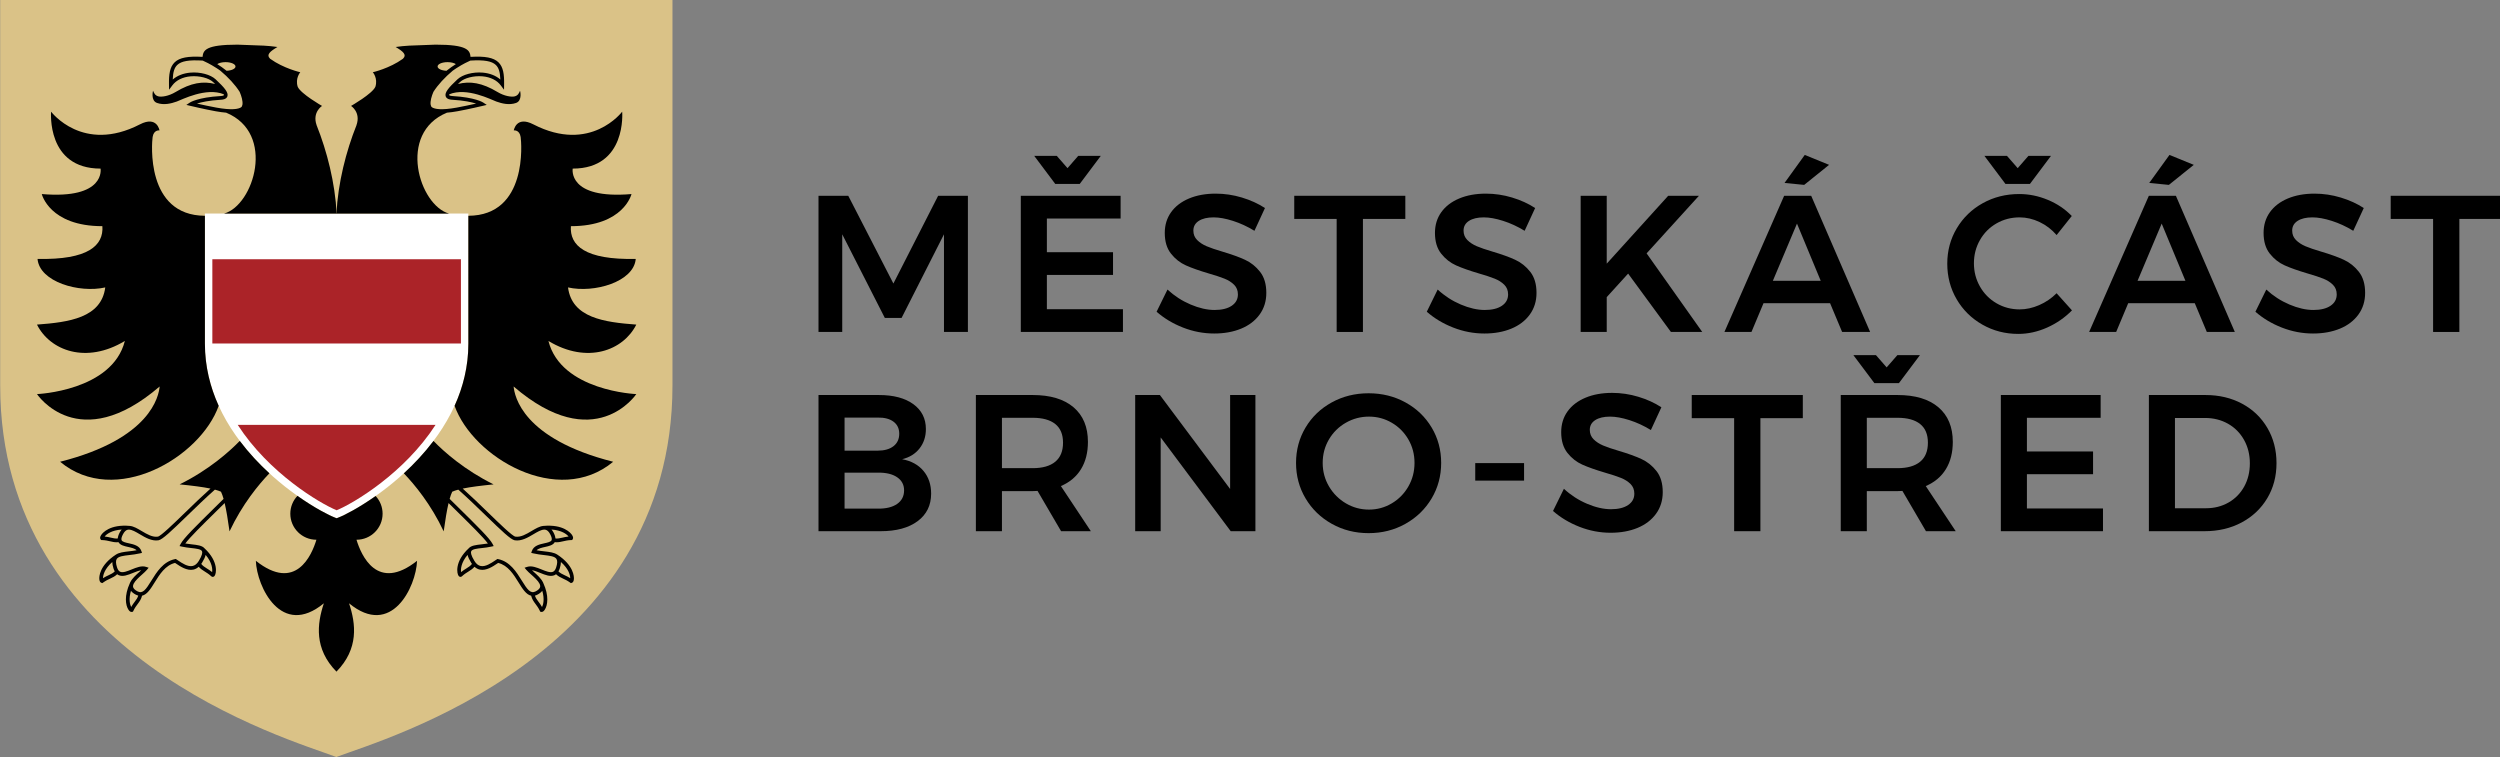 <svg xmlns:inkscape="http://www.inkscape.org/namespaces/inkscape" xmlns:sodipodi="http://sodipodi.sourceforge.net/DTD/sodipodi-0.dtd" xmlns="http://www.w3.org/2000/svg" xmlns:svg="http://www.w3.org/2000/svg" width="237.2mm" height="71.842mm" viewBox="0 0 237.2 71.842" id="svg5" inkscape:version="1.1 (c4e8f9e, 2021-05-24)" sodipodi:docname="logo-bs.svg"><rect x="0" y="0" width="237.2" height="71.842" fill="#808080" stroke="none"/><defs id="defs2"><clipPath clipPathUnits="userSpaceOnUse" id="clipPath47"><path d="M 0,367.449 H 836.16 V 0 H 0 Z" id="path45"></path></clipPath></defs><g inkscape:label="Layer 1" inkscape:groupmode="layer" id="layer1" transform="translate(57.495,-78.237)"><g id="g31" inkscape:label="znak-mc-brno-stred-s-textem-barevny-web-rgb" transform="matrix(0.353,0,0,-0.353,-86.384,178.976)"><g id="g33" transform="translate(301.836,232.757)"><path d="M 0,0 H 8 L 20.131,-23.582 32.157,0 h 8 v -36.602 h -6.431 v 26.249 L 22.327,-32.836 H 17.831 L 6.38,-10.353 V -36.602 H 0 Z" style="fill:#000000;fill-opacity:1;fill-rule:nonzero;stroke:none" id="path35"></path></g><g id="g37" transform="translate(371.639,243.477)"><path d="M 0,0 H 6.066 L 0.418,-7.529 H -6.17 L -11.816,0 h 6.065 l 2.876,-3.294 z m -15.425,-10.719 h 26.824 v -6.118 H -8.418 v -9.046 H 9.36 V -32 H -8.418 v -9.203 h 20.445 v -6.118 h -27.452 z" style="fill:#000000;fill-opacity:1;fill-rule:nonzero;stroke:none" id="path39"></path></g><g id="g41"><g id="g43" clip-path="url(#clipPath47)"><g id="g49" transform="translate(413.235,226.012)"><path d="m 0,0 c -1.971,0.627 -3.704,0.941 -5.203,0.941 -1.673,0 -2.999,-0.314 -3.975,-0.941 -0.975,-0.627 -1.463,-1.499 -1.463,-2.615 0,-1.011 0.34,-1.856 1.019,-2.535 0.681,-0.681 1.534,-1.238 2.563,-1.674 1.027,-0.436 2.431,-0.915 4.209,-1.438 2.475,-0.732 4.504,-1.464 6.091,-2.196 1.586,-0.731 2.936,-1.813 4.052,-3.241 1.115,-1.43 1.674,-3.313 1.674,-5.647 0,-2.232 -0.601,-4.175 -1.804,-5.83 -1.203,-1.656 -2.858,-2.92 -4.968,-3.791 -2.109,-0.873 -4.523,-1.307 -7.241,-1.307 -2.859,0 -5.647,0.53 -8.366,1.594 -2.72,1.063 -5.091,2.485 -7.111,4.261 l 2.927,5.962 c 1.848,-1.709 3.922,-3.051 6.223,-4.027 2.3,-0.975 4.444,-1.464 6.432,-1.464 1.951,0 3.484,0.375 4.6,1.125 1.115,0.749 1.674,1.768 1.674,3.059 0,1.046 -0.339,1.908 -1.02,2.588 -0.679,0.679 -1.543,1.228 -2.589,1.646 -1.044,0.419 -2.474,0.889 -4.287,1.412 -2.476,0.733 -4.496,1.447 -6.065,2.144 -1.569,0.697 -2.911,1.752 -4.027,3.164 -1.116,1.412 -1.672,3.268 -1.672,5.569 0,2.125 0.565,3.981 1.699,5.568 1.133,1.586 2.736,2.815 4.81,3.686 2.074,0.871 4.471,1.307 7.19,1.307 2.37,0 4.714,-0.348 7.032,-1.046 C 4.722,5.577 6.788,4.635 8.601,3.452 L 5.776,-2.667 C 3.896,-1.517 1.968,-0.627 0,0" style="fill:#000000;fill-opacity:1;fill-rule:nonzero;stroke:none" id="path51"></path></g><g id="g53" transform="translate(429.709,232.757)"><path d="M 0,0 H 29.856 V -6.222 H 18.459 v -30.38 h -7.061 v 30.38 L 0,-6.222 Z" style="fill:#000000;fill-opacity:1;fill-rule:nonzero;stroke:none" id="path55"></path></g><g id="g57" transform="translate(485.856,226.012)"><path d="m 0,0 c -1.971,0.627 -3.704,0.941 -5.202,0.941 -1.674,0 -2.999,-0.314 -3.975,-0.941 -0.975,-0.627 -1.463,-1.499 -1.463,-2.615 0,-1.011 0.339,-1.856 1.019,-2.535 0.68,-0.681 1.533,-1.238 2.562,-1.674 1.028,-0.436 2.432,-0.915 4.21,-1.438 2.474,-0.732 4.504,-1.464 6.09,-2.196 1.586,-0.731 2.937,-1.813 4.053,-3.241 1.115,-1.43 1.674,-3.313 1.674,-5.647 0,-2.232 -0.602,-4.175 -1.804,-5.83 -1.203,-1.656 -2.858,-2.92 -4.969,-3.791 -2.108,-0.873 -4.522,-1.307 -7.241,-1.307 -2.858,0 -5.646,0.53 -8.366,1.594 -2.719,1.063 -5.09,2.485 -7.11,4.261 l 2.926,5.962 c 1.849,-1.709 3.923,-3.051 6.224,-4.027 2.3,-0.975 4.444,-1.464 6.431,-1.464 1.952,0 3.485,0.375 4.601,1.125 1.114,0.749 1.673,1.768 1.673,3.059 0,1.046 -0.339,1.908 -1.019,2.588 -0.679,0.679 -1.543,1.228 -2.589,1.646 -1.044,0.419 -2.475,0.889 -4.287,1.412 -2.476,0.733 -4.497,1.447 -6.065,2.144 -1.569,0.697 -2.911,1.752 -4.027,3.164 -1.117,1.412 -1.672,3.268 -1.672,5.569 0,2.125 0.564,3.981 1.699,5.568 1.132,1.586 2.735,2.815 4.81,3.686 2.074,0.871 4.47,1.307 7.19,1.307 2.37,0 4.714,-0.348 7.032,-1.046 C 4.723,5.577 6.789,4.635 8.602,3.452 L 5.777,-2.667 C 3.896,-1.517 1.969,-0.627 0,0" style="fill:#000000;fill-opacity:1;fill-rule:nonzero;stroke:none" id="path59"></path></g><g id="g61" transform="translate(539.37,196.156)"><path d="M 0,0 H -8.418 L -19.921,15.687 -25.673,9.36 V 0 h -7.007 v 36.602 h 7.007 V 18.354 L -9.15,36.602 h 8.261 L -14.954,21.124 Z" style="fill:#000000;fill-opacity:1;fill-rule:nonzero;stroke:none" id="path63"></path></g><g id="g65" transform="translate(566.927,243.738)"><path d="M 0,0 6.536,-2.667 -0.156,-8.053 -5.437,-7.53 Z M -8.575,-33.831 H 4.289 l -6.381,15.373 z m 18.615,-13.752 -3.242,7.739 h -17.882 l -3.242,-7.739 h -7.269 l 16.053,36.602 h 7.269 l 15.842,-36.602 z" style="fill:#000000;fill-opacity:1;fill-rule:nonzero;stroke:none" id="path67"></path></g><g id="g69" transform="translate(627.034,243.477)"><path d="M 0,0 H 6.065 L 0.418,-7.529 H -6.17 L -11.817,0 h 6.066 l 2.875,-3.294 z m 3.007,-17.778 c -1.761,0.837 -3.548,1.255 -5.361,1.255 -2.266,0 -4.338,-0.541 -6.221,-1.621 -1.883,-1.081 -3.365,-2.572 -4.445,-4.471 -1.081,-1.901 -1.621,-3.982 -1.621,-6.247 0,-2.267 0.54,-4.35 1.621,-6.249 1.08,-1.901 2.562,-3.4 4.445,-4.498 1.883,-1.097 3.955,-1.646 6.221,-1.646 1.743,0 3.496,0.383 5.255,1.15 1.761,0.767 3.321,1.831 4.681,3.19 l 4.13,-4.602 c -1.917,-1.953 -4.149,-3.495 -6.692,-4.628 -2.545,-1.132 -5.124,-1.699 -7.74,-1.699 -3.52,0 -6.745,0.837 -9.672,2.511 -2.928,1.673 -5.229,3.947 -6.903,6.822 -1.672,2.877 -2.509,6.058 -2.509,9.544 0,3.485 0.854,6.657 2.562,9.515 1.707,2.859 4.034,5.108 6.98,6.745 2.946,1.639 6.213,2.458 9.804,2.458 2.615,0 5.178,-0.522 7.687,-1.569 2.509,-1.046 4.654,-2.492 6.43,-4.339 l -4.077,-5.124 c -1.29,1.498 -2.815,2.666 -4.575,3.503" style="fill:#000000;fill-opacity:1;fill-rule:nonzero;stroke:none" id="path71"></path></g><g id="g73" transform="translate(664.952,243.738)"><path d="m 0,0 6.536,-2.667 -6.693,-5.386 -5.28,0.523 z M -8.575,-33.831 H 4.288 l -6.38,15.373 z m 18.615,-13.752 -3.242,7.739 h -17.882 l -3.242,-7.739 h -7.269 l 16.053,36.602 h 7.268 l 15.843,-36.602 z" style="fill:#000000;fill-opacity:1;fill-rule:nonzero;stroke:none" id="path75"></path></g><g id="g77" transform="translate(708.577,226.012)"><path d="m 0,0 c -1.971,0.627 -3.704,0.941 -5.203,0.941 -1.674,0 -2.999,-0.314 -3.975,-0.941 -0.975,-0.627 -1.463,-1.499 -1.463,-2.615 0,-1.011 0.339,-1.856 1.02,-2.535 0.68,-0.681 1.533,-1.238 2.562,-1.674 1.027,-0.436 2.431,-0.915 4.209,-1.438 2.475,-0.732 4.504,-1.464 6.091,-2.196 1.585,-0.731 2.936,-1.813 4.052,-3.241 1.115,-1.43 1.674,-3.313 1.674,-5.647 0,-2.232 -0.601,-4.175 -1.804,-5.83 -1.203,-1.656 -2.858,-2.92 -4.968,-3.791 -2.108,-0.873 -4.523,-1.307 -7.241,-1.307 -2.858,0 -5.647,0.53 -8.366,1.594 -2.72,1.063 -5.091,2.485 -7.111,4.261 l 2.927,5.962 c 1.848,-1.709 3.922,-3.051 6.223,-4.027 2.3,-0.975 4.444,-1.464 6.432,-1.464 1.951,0 3.484,0.375 4.6,1.125 1.115,0.749 1.674,1.768 1.674,3.059 0,1.046 -0.34,1.908 -1.02,2.588 -0.679,0.679 -1.542,1.228 -2.588,1.646 -1.045,0.419 -2.475,0.889 -4.287,1.412 -2.477,0.733 -4.497,1.447 -6.066,2.144 -1.569,0.697 -2.911,1.752 -4.027,3.164 -1.116,1.412 -1.672,3.268 -1.672,5.569 0,2.125 0.565,3.981 1.699,5.568 1.133,1.586 2.736,2.815 4.81,3.686 2.074,0.871 4.47,1.307 7.19,1.307 2.37,0 4.715,-0.348 7.032,-1.046 C 4.722,5.577 6.788,4.635 8.601,3.452 L 5.776,-2.667 C 3.896,-1.517 1.968,-0.627 0,0" style="fill:#000000;fill-opacity:1;fill-rule:nonzero;stroke:none" id="path79"></path></g><g id="g81" transform="translate(724.413,232.757)"><path d="M 0,0 H 29.855 V -6.222 H 18.458 v -30.38 h -7.061 v 30.38 L 0,-6.222 Z" style="fill:#000000;fill-opacity:1;fill-rule:nonzero;stroke:none" id="path83"></path></g><g id="g85" transform="translate(322.961,149.925)"><path d="M 0,0 C 1.254,0.871 1.881,2.092 1.881,3.66 1.881,5.158 1.254,6.335 0,7.189 -1.255,8.043 -2.999,8.452 -5.229,8.418 h -8.89 v -9.674 h 8.89 C -2.999,-1.29 -1.255,-0.871 0,0 m -0.968,15.529 c 1.028,0.801 1.544,1.917 1.544,3.347 0,1.394 -0.516,2.475 -1.544,3.241 -1.028,0.767 -2.449,1.133 -4.261,1.099 h -8.89 v -8.89 h 8.89 c 1.812,0 3.233,0.401 4.261,1.203 m 5.334,11.295 c 2.248,-1.639 3.373,-3.87 3.373,-6.694 0,-2.022 -0.568,-3.756 -1.7,-5.201 C 4.906,13.48 3.346,12.514 1.358,12.025 3.799,11.572 5.707,10.526 7.084,8.889 8.461,7.25 9.149,5.21 9.149,2.771 9.149,-0.366 7.939,-2.833 5.516,-4.628 3.093,-6.424 -0.209,-7.32 -4.393,-7.32 h -16.732 v 36.6 h 16.262 c 3.904,0 6.981,-0.818 9.229,-2.456" style="fill:#000000;fill-opacity:1;fill-rule:nonzero;stroke:none" id="path87"></path></g><g id="g89" transform="translate(351.143,159.546)"><path d="m 0,0 h 8.262 c 2.649,0 4.671,0.575 6.066,1.726 1.393,1.149 2.09,2.857 2.09,5.124 0,2.229 -0.697,3.903 -2.09,5.019 -1.395,1.115 -3.417,1.673 -6.066,1.673 H 0 Z M 15.896,-16.941 9.569,-6.117 C 9.29,-6.153 8.854,-6.17 8.262,-6.17 H 0 v -10.771 h -7.006 v 36.6 H 8.262 c 4.741,0 8.4,-1.097 10.981,-3.293 2.579,-2.196 3.868,-5.3 3.868,-9.307 0,-2.859 -0.618,-5.3 -1.856,-7.321 -1.237,-2.021 -3.041,-3.538 -5.412,-4.55 l 8.053,-12.129 z" style="fill:#000000;fill-opacity:1;fill-rule:nonzero;stroke:none" id="path91"></path></g><g id="g93" transform="translate(412.473,179.205)"><path d="m 0,0 h 6.797 v -36.601 h -6.64 l -18.823,25.204 v -25.204 h -6.851 V 0 h 6.642 L 0,-25.254 Z" style="fill:#000000;fill-opacity:1;fill-rule:nonzero;stroke:none" id="path95"></path></g><g id="g97" transform="translate(443.577,171.755)"><path d="m 0,0 c -1.917,-1.098 -3.434,-2.598 -4.549,-4.497 -1.116,-1.9 -1.674,-4 -1.674,-6.3 0,-2.301 0.567,-4.411 1.7,-6.328 1.132,-1.917 2.649,-3.434 4.549,-4.549 1.9,-1.116 3.965,-1.673 6.196,-1.673 2.196,0 4.236,0.557 6.117,1.673 1.883,1.115 3.373,2.632 4.471,4.549 1.098,1.917 1.648,4.027 1.648,6.328 0,2.3 -0.55,4.4 -1.648,6.3 C 15.712,-2.598 14.222,-1.098 12.339,0 10.458,1.099 8.418,1.646 6.222,1.646 3.991,1.646 1.917,1.099 0,0 m 16.025,5.463 c 2.981,-1.638 5.326,-3.886 7.034,-6.744 1.708,-2.859 2.562,-6.031 2.562,-9.516 0,-3.486 -0.854,-6.667 -2.562,-9.544 -1.708,-2.875 -4.053,-5.149 -7.034,-6.822 -2.979,-1.674 -6.283,-2.511 -9.908,-2.511 -3.625,0 -6.928,0.837 -9.908,2.511 -2.981,1.673 -5.325,3.947 -7.033,6.822 -1.708,2.877 -2.562,6.058 -2.562,9.544 0,3.485 0.854,6.657 2.562,9.516 1.708,2.858 4.052,5.106 7.033,6.744 2.98,1.64 6.283,2.458 9.908,2.458 3.625,0 6.929,-0.818 9.908,-2.458" style="fill:#000000;fill-opacity:1;fill-rule:nonzero;stroke:none" id="path99"></path></g><path d="m 478.357,160.905 h 13.123 v -4.706 h -13.123 z" style="fill:#000000;fill-opacity:1;fill-rule:nonzero;stroke:none" id="path101"></path><g id="g103" transform="translate(519.788,172.461)"><path d="m 0,0 c -1.971,0.627 -3.704,0.94 -5.203,0.94 -1.673,0 -2.998,-0.313 -3.975,-0.94 -0.975,-0.628 -1.463,-1.499 -1.463,-2.615 0,-1.012 0.34,-1.856 1.02,-2.536 0.68,-0.68 1.533,-1.238 2.562,-1.673 1.027,-0.437 2.431,-0.915 4.209,-1.438 2.475,-0.732 4.504,-1.465 6.091,-2.196 1.586,-0.731 2.937,-1.813 4.053,-3.241 1.114,-1.431 1.673,-3.313 1.673,-5.648 0,-2.231 -0.601,-4.174 -1.804,-5.83 -1.202,-1.655 -2.858,-2.92 -4.968,-3.791 -2.108,-0.872 -4.523,-1.307 -7.241,-1.307 -2.858,0 -5.646,0.531 -8.366,1.594 -2.72,1.064 -5.091,2.485 -7.111,4.262 l 2.927,5.962 c 1.849,-1.71 3.922,-3.052 6.224,-4.027 2.3,-0.976 4.443,-1.464 6.431,-1.464 1.952,0 3.485,0.375 4.6,1.125 1.115,0.749 1.674,1.767 1.674,3.058 0,1.046 -0.339,1.909 -1.02,2.588 -0.679,0.68 -1.542,1.229 -2.588,1.647 -1.045,0.419 -2.475,0.889 -4.287,1.412 -2.476,0.732 -4.497,1.446 -6.066,2.144 -1.568,0.697 -2.91,1.751 -4.026,3.163 -1.117,1.413 -1.672,3.268 -1.672,5.57 0,2.125 0.564,3.98 1.698,5.567 1.133,1.587 2.736,2.816 4.811,3.687 2.074,0.871 4.47,1.306 7.189,1.306 2.37,0 4.715,-0.347 7.032,-1.046 C 4.722,5.576 6.788,4.635 8.601,3.451 L 5.777,-2.668 C 3.896,-1.517 1.969,-0.628 0,0" style="fill:#000000;fill-opacity:1;fill-rule:nonzero;stroke:none" id="path105"></path></g><g id="g107" transform="translate(536.546,179.205)"><path d="M 0,0 H 29.856 V -6.222 H 18.458 v -30.379 h -7.06 V -6.222 H 0 Z" style="fill:#000000;fill-opacity:1;fill-rule:nonzero;stroke:none" id="path109"></path></g><g id="g111" transform="translate(583.605,159.546)"><path d="m 0,0 h 8.261 c 2.649,0 4.672,0.575 6.066,1.726 1.394,1.149 2.091,2.857 2.091,5.124 0,2.229 -0.697,3.903 -2.091,5.019 -1.394,1.115 -3.417,1.673 -6.066,1.673 H 0 Z m 8.209,30.379 h 6.066 L 8.627,22.85 H 2.039 l -5.646,7.529 h 6.064 l 2.877,-3.295 z m 7.687,-47.32 -6.328,10.824 C 9.289,-6.153 8.854,-6.17 8.261,-6.17 H 0 v -10.771 h -7.007 v 36.6 H 8.261 c 4.741,0 8.401,-1.097 10.981,-3.293 2.579,-2.196 3.868,-5.3 3.868,-9.307 0,-2.859 -0.618,-5.3 -1.855,-7.321 -1.237,-2.021 -3.041,-3.538 -5.412,-4.55 l 8.053,-12.129 z" style="fill:#000000;fill-opacity:1;fill-rule:nonzero;stroke:none" id="path113"></path></g><g id="g115" transform="translate(619.63,179.205)"><path d="M 0,0 H 26.824 V -6.117 H 7.007 v -9.046 H 24.785 V -21.28 H 7.007 v -9.203 h 20.445 v -6.118 H 0 Z" style="fill:#000000;fill-opacity:1;fill-rule:nonzero;stroke:none" id="path117"></path></g><g id="g119" transform="translate(680.832,150.316)"><path d="m 0,0 c 1.795,1.027 3.198,2.458 4.21,4.288 1.01,1.83 1.517,3.912 1.517,6.249 0,2.334 -0.524,4.435 -1.57,6.3 -1.046,1.864 -2.483,3.31 -4.313,4.34 -1.831,1.027 -3.878,1.543 -6.145,1.543 h -8.104 V -1.542 h 8.366 c 2.23,0 4.243,0.514 6.039,1.542 m 3.634,26.562 c 2.893,-1.55 5.158,-3.721 6.798,-6.51 1.637,-2.788 2.458,-5.943 2.458,-9.463 C 12.89,7.067 12.061,3.922 10.406,1.15 8.749,-1.62 6.458,-3.791 3.529,-5.358 0.603,-6.928 -2.729,-7.712 -6.458,-7.712 h -14.954 v 36.601 h 15.216 c 3.661,0 6.936,-0.776 9.83,-2.327" style="fill:#000000;fill-opacity:1;fill-rule:nonzero;stroke:none" id="path121"></path></g><g id="g123" transform="translate(262.586,285.559)"><path d="m 0,0 v -103.83 c 0,-72.816 -77.184,-94.851 -90.348,-99.816 -13.163,4.965 -90.347,27 -90.347,99.816 V 0 Z" style="fill:#dac287;fill-opacity:1;fill-rule:nonzero;stroke:none" id="path125"></path></g><g id="g127" transform="translate(136.914,227.984)"><path d="m 0,0 v -34.95 c 0,-27.749 29.288,-44.633 35.054,-46.807 l 0.353,-0.133 0.353,0.133 c 5.766,2.174 35.054,19.058 35.054,46.807 V 0 Z" style="fill:#ffffff;fill-opacity:1;fill-rule:nonzero;stroke:none" id="path129"></path></g><g id="g131" transform="translate(172.239,104.854)"><path d="M 0,0 C 0,0 0,0.001 0,0.001 L -0.001,0 Z" style="fill:#000000;fill-opacity:1;fill-rule:nonzero;stroke:none" id="path133"></path></g><g id="g135" transform="translate(218.913,116.408)"><path d="M 0,0 Z" style="fill:#000000;fill-opacity:1;fill-rule:nonzero;stroke:none" id="path137"></path></g><g id="g139" transform="translate(172.321,148.229)"><path d="M 0,0 C 4.596,1.895 18.225,10.002 26.587,22.953 H -26.586 C -18.225,10.003 -4.596,1.895 0,0" style="fill:#ab2328;fill-opacity:1;fill-rule:nonzero;stroke:none" id="path141"></path></g><path d="m 205.728,215.701 h -66.814 v -22.646 h 66.814 z" style="fill:#ab2328;fill-opacity:1;fill-rule:nonzero;stroke:none" id="path143"></path><g id="g145" transform="translate(201.637,259.465)"><path d="M 0,0 C 0.294,-0.813 1.387,-0.877 1.746,-0.898 4.959,-1.085 6.994,-1.547 8.173,-1.924 6.81,-2.232 4.752,-2.682 2.989,-3.001 c -4.226,-0.768 -5.95,-0.389 -6.651,0.063 -0.204,0.132 -0.331,0.368 -0.386,0.72 -0.145,0.915 0.247,2.285 0.748,3.447 1.211,1.904 3.073,3.917 5.19,5.687 C 2.024,7.013 2.156,7.1 2.289,7.191 2.272,7.185 2.261,7.175 2.244,7.169 2.354,7.245 2.459,7.312 2.567,7.383 2.633,7.428 2.698,7.471 2.764,7.514 2.849,7.569 2.937,7.63 3.021,7.684 3.016,7.678 3.005,7.672 3,7.666 4.609,8.7 5.991,9.356 6.618,9.63 L 6.621,9.631 C 10.32,9.856 12.372,9.503 13.465,8.461 14.245,7.718 14.613,6.575 14.687,4.544 13.49,5.581 11.862,6.226 9.976,6.393 7.346,6.628 4.542,5.887 3.161,4.595 0.824,2.41 -0.372,1.03 0,0 M 0.49,9.213 C 1.428,9.213 2.25,9.001 2.727,8.682 1.919,8.177 1.067,7.581 0.204,6.888 c -1.34,0.064 -2.387,0.554 -2.387,1.156 0,0.646 1.197,1.169 2.673,1.169 M 19.965,1.501 C 19.721,0.904 19.44,0.239 18.526,0.008 17.684,-0.204 15.777,0.067 13.938,1.176 9.777,3.684 6.542,4.165 3.296,3.341 3.474,3.512 3.641,3.675 3.843,3.865 5.014,4.959 7.555,5.604 9.887,5.397 12.023,5.208 13.767,4.346 14.796,2.969 l 0.879,-1.174 0.022,1.466 c 0.039,2.636 -0.208,4.652 -1.542,5.924 -1.3,1.24 -3.551,1.674 -7.479,1.448 -0.188,1.75 -0.78,3.283 -9.399,3.283 -7.339,-0.251 -7.909,-0.251 -10.733,-0.631 2.021,-1.204 3.072,-2.071 1.962,-3.166 -3.621,-2.607 -8.097,-3.622 -8.097,-3.622 0,0 1.416,-1.61 0.685,-3.911 -0.826,-1.885 -6.533,-5.143 -6.533,-5.143 0,0 2.671,-1.686 1.46,-5.155 l 0.019,0.028 c -2.846,-7.113 -4.989,-15.582 -5.406,-23.806 H 0.882 c -7.984,2.201 -13.988,21.589 -0.549,27.122 0.851,0.07 1.789,0.193 2.834,0.382 2.951,0.535 6.708,1.429 6.746,1.438 l 1.114,0.265 -0.952,0.637 C 9.991,-1.59 7.933,-0.257 1.804,0.1 1.153,0.138 0.96,0.286 0.94,0.34 0.922,0.392 0.931,0.472 0.96,0.57 c 4.734,1.972 11.357,-1.486 12.639,-1.946 1.541,-0.554 3.49,-1.027 5.322,-0.376 1.745,0.62 1.087,3.359 1.044,3.253" style="fill:#000000;fill-opacity:1;fill-rule:nonzero;stroke:none" id="path147"></path></g><g id="g149" transform="translate(229.246,193.736)"><path d="M 0,0 C 10.425,-6.299 20.14,-2.563 23.62,4.398 15.029,5.04 6.326,6.204 5.267,14.389 12.263,12.801 22.96,15.871 23.468,22.055 9.825,21.75 5.676,25.681 6.039,30.851 c 14.231,0 16.289,8.634 16.289,8.634 -17.267,-1.466 -15.801,6.841 -15.801,6.841 14.616,0 13.298,15.303 13.298,15.303 0,0 -8.496,-11.341 -23.877,-3.411 -4.63,2.388 -5.257,-1.622 -5.257,-1.622 0,0 1.544,0.227 1.847,-1.789 0.216,-1.443 1.951,-21.085 -14.056,-21.16 V -0.71 c 0,-6.114 -1.424,-11.7 -3.704,-16.717 4.921,-13.871 27.798,-27.355 42.625,-15.043 -24.435,6.189 -26.514,17.711 -26.758,20.235 21.816,-18.769 32.975,-2.046 32.975,-2.046 0,0 -20.226,0.815 -23.62,14.281" style="fill:#000000;fill-opacity:1;fill-rule:nonzero;stroke:none" id="path151"></path></g><g id="g153" transform="translate(233.567,130.782)"><path d="m 0,0 c -0.65,0.301 -1.154,0.546 -1.631,1.017 0.131,0.23 0.251,0.48 0.346,0.779 0.216,0.672 0.318,1.245 0.32,1.745 2.096,-1.846 2.496,-3.55 2.5,-4.343 C 0.965,-0.445 0.459,-0.212 0,0 M -2.237,2.101 C -2.436,1.479 -2.711,1.093 -3.076,0.922 -3.806,0.58 -4.996,1.063 -6.146,1.53 -7.472,2.067 -8.843,2.624 -10.037,2.232 l -0.702,-0.23 0.475,-0.566 C -9.94,1.05 -9.46,0.62 -8.951,0.165 c 0.845,-0.756 1.843,-1.649 2.244,-2.462 l -0.002,-10e-4 c 0.012,-0.023 0.018,-0.044 0.029,-0.067 0.114,-0.251 0.175,-0.495 0.146,-0.723 -0.056,-0.448 -0.464,-0.874 -1.212,-1.264 -1.404,-0.73 -2.245,0.489 -3.73,2.891 -1.412,2.284 -3.17,5.127 -6.352,5.782 l -0.202,0.041 -0.598,-0.397 c -1.106,-0.748 -2.625,-1.773 -3.928,-1.491 -0.642,0.139 -1.185,0.583 -1.66,1.358 -0.982,1.6 -1.008,2.306 -0.856,2.615 0.272,0.556 1.535,0.698 2.873,0.847 0.784,0.087 1.673,0.186 2.534,0.384 l 0.628,0.143 -0.294,0.573 c -0.773,1.502 -3.97,4.651 -9.269,9.868 l -2.273,2.241 c 0.217,0.764 0.446,1.417 0.694,1.93 0.438,0.204 0.993,0.388 1.633,0.56 2.349,-2.067 4.947,-4.582 7.268,-6.835 4.475,-4.345 6.859,-6.621 7.907,-6.784 1.799,-0.28 3.516,0.737 5.029,1.637 1.065,0.633 2.08,1.23 2.894,1.238 0.023,0.002 0.043,0.002 0.067,0.004 0.113,-0.004 0.223,-0.019 0.328,-0.048 0.457,-0.129 0.854,-0.521 1.214,-1.203 0.388,-0.733 0.516,-1.288 0.37,-1.604 C -3.677,8.95 -4.563,8.756 -5.42,8.568 -6.691,8.289 -8.274,7.942 -8.767,6.516 L -8.947,5.993 -8.409,5.866 C -7.417,5.631 -6.416,5.514 -5.534,5.411 -3.969,5.229 -2.618,5.07 -2.163,4.364 -1.871,3.91 -1.895,3.17 -2.237,2.101 m -3.74,-6.299 c 0.655,-2.24 0.271,-3.712 -0.062,-4.358 -0.332,0.588 -0.667,1.035 -0.972,1.44 -0.419,0.556 -0.74,1.001 -0.933,1.618 0.211,0.056 0.431,0.141 0.66,0.26 0.587,0.305 1.013,0.656 1.307,1.04 m -20.381,6.019 c -0.433,-0.268 -0.911,-0.565 -1.439,-0.996 -0.12,0.781 -0.012,2.551 1.74,4.626 0.143,-0.593 0.468,-1.294 0.988,-2.142 0.064,-0.104 0.136,-0.185 0.203,-0.281 -0.415,-0.523 -0.884,-0.829 -1.492,-1.207 m 27.449,8.57 C 0.422,10.32 -0.121,10.193 -0.613,10.078 -1.28,9.923 -1.808,9.806 -2.435,9.862 c -0.033,0.465 -0.194,0.992 -0.52,1.608 -0.165,0.312 -0.346,0.566 -0.536,0.795 2.735,-0.183 4.096,-1.256 4.582,-1.874 M -1.961,5.545 -1.963,5.541 c -0.827,0.553 -2.066,0.701 -3.454,0.863 -0.68,0.079 -1.378,0.16 -2.083,0.292 0.504,0.502 1.411,0.701 2.294,0.895 1.05,0.23 2.127,0.474 2.582,1.284 0.174,-0.02 0.342,-0.03 0.503,-0.03 0.622,0 1.169,0.128 1.735,0.259 0.623,0.146 1.267,0.297 2.142,0.333 L 2.051,9.448 2.244,9.75 c 0.14,0.279 0.057,0.646 -0.246,1.09 -0.335,0.49 -2.282,2.9 -7.708,2.398 -1.004,-0.1 -2.05,-0.718 -3.143,-1.368 -1.434,-0.852 -2.916,-1.734 -4.364,-1.508 -0.783,0.122 -4.28,3.518 -7.365,6.514 -2.158,2.096 -4.553,4.41 -6.777,6.399 2.094,0.441 4.906,0.79 8.299,1.129 -7.868,3.89 -13.331,8.78 -16.156,11.673 -2.462,-3.265 -5.202,-6.171 -7.967,-8.704 2.892,-3.017 7.278,-8.305 10.711,-15.599 0.424,3.056 0.84,5.628 1.309,7.61 l 1.862,-1.835 c 4.283,-4.218 7.521,-7.405 8.711,-9.035 -0.577,-0.099 -1.155,-0.163 -1.72,-0.227 -1.491,-0.166 -2.8,-0.314 -3.44,-1.069 -3.862,-3.583 -3.197,-6.896 -2.671,-7.466 0.138,-0.149 0.301,-0.212 0.454,-0.212 0.148,0 0.287,0.058 0.387,0.15 0.645,0.596 1.206,0.945 1.749,1.282 0.581,0.361 1.137,0.707 1.637,1.288 0.43,-0.384 0.903,-0.65 1.427,-0.763 1.722,-0.376 3.514,0.838 4.699,1.64 l 0.239,0.159 c 2.636,-0.647 4.157,-3.107 5.502,-5.283 1.028,-1.662 2.018,-3.244 3.362,-3.532 0.232,-0.934 0.675,-1.561 1.155,-2.199 0.386,-0.512 0.785,-1.043 1.165,-1.839 l 0.125,-0.26 0.346,-0.063 c 0.015,-10e-4 0.03,-10e-4 0.046,-10e-4 0.275,0 0.543,0.189 0.797,0.563 0.822,1.209 1.19,3.798 -0.355,7.168 -0.017,0.046 -0.039,0.09 -0.058,0.136 -0.025,0.052 -0.04,0.1 -0.066,0.153 l -0.008,-0.004 c -0.486,0.991 -1.514,1.924 -2.466,2.775 -0.16,0.144 -0.318,0.284 -0.466,0.42 0.685,-0.101 1.465,-0.417 2.228,-0.726 1.35,-0.548 2.746,-1.114 3.87,-0.587 0.134,0.062 0.256,0.145 0.374,0.234 0.591,-0.562 1.21,-0.859 1.859,-1.159 0.58,-0.268 1.18,-0.545 1.892,-1.056 l 0.239,-0.171 0.336,0.118 c 0.28,0.131 0.441,0.465 0.477,0.991 0.041,0.581 0.015,3.631 -4.486,6.571" style="fill:#000000;fill-opacity:1;fill-rule:nonzero;stroke:none" id="path155"></path></g><g id="g157" transform="translate(177.656,140.308)"><path d="m 0,0 h 0.016 c 3.867,0 7.001,3.134 7.001,7.001 0,1.837 -0.713,3.502 -1.87,4.751 C 0.605,8.552 -3.251,6.563 -4.982,5.91 L -5.335,5.777 -5.688,5.91 c -1.739,0.656 -5.622,2.658 -10.189,5.883 -1.18,-1.253 -1.91,-2.936 -1.91,-4.792 0,-3.867 3.135,-7.001 7.001,-7.001 h 0.016 c -1.26,-4.169 -5.56,-14.16 -16.28,-5.663 0.261,-6.971 6.863,-20.835 18.28,-11.418 -1.846,-5.539 -2.647,-12.217 3.385,-18.372 6.032,6.155 5.232,12.833 3.385,18.372 11.417,-9.417 18.019,4.447 18.281,11.418 C 5.561,-14.16 1.26,-4.169 0,0" style="fill:#000000;fill-opacity:1;fill-rule:nonzero;stroke:none" id="path159"></path></g><g id="g161" transform="translate(139.657,149.044)"><path d="m 0,0 c -5.298,-5.217 -8.496,-8.365 -9.269,-9.868 l -0.294,-0.572 0.628,-0.144 c 0.862,-0.197 1.75,-0.297 2.534,-0.384 1.338,-0.149 2.601,-0.291 2.873,-0.846 0.152,-0.31 0.127,-1.016 -0.855,-2.616 -0.475,-0.775 -1.019,-1.218 -1.661,-1.358 -1.302,-0.281 -2.821,0.743 -3.928,1.491 l -0.598,0.398 -0.201,-0.041 c -3.183,-0.656 -4.94,-3.498 -6.353,-5.783 -1.484,-2.402 -2.325,-3.621 -3.73,-2.89 -0.748,0.389 -1.155,0.815 -1.211,1.263 -0.029,0.228 0.032,0.472 0.146,0.723 0.011,0.023 0.017,0.044 0.028,0.067 l -0.001,10e-4 c 0.401,0.813 1.398,1.706 2.243,2.462 0.509,0.455 0.99,0.885 1.314,1.271 l 0.474,0.566 -0.702,0.231 c -1.193,0.391 -2.565,-0.165 -3.89,-0.702 -1.151,-0.467 -2.341,-0.951 -3.07,-0.609 -0.366,0.171 -0.641,0.557 -0.84,1.179 -0.342,1.069 -0.366,1.809 -0.074,2.264 0.456,0.706 1.807,0.864 3.371,1.046 0.882,0.103 1.883,0.22 2.876,0.455 l 0.537,0.127 -0.18,0.523 c -0.493,1.427 -2.075,1.773 -3.347,2.053 -0.857,0.187 -1.743,0.381 -1.951,0.83 -0.146,0.315 -0.018,0.87 0.37,1.603 0.361,0.682 0.758,1.074 1.214,1.203 0.105,0.03 0.215,0.044 0.329,0.048 0.023,-0.002 0.044,-0.002 0.067,-0.004 0.813,-0.008 1.829,-0.605 2.894,-1.238 1.513,-0.899 3.229,-1.917 5.028,-1.637 1.049,0.163 3.433,2.439 7.908,6.784 2.32,2.253 4.919,4.768 7.268,6.835 C 0.586,4.56 1.141,4.375 1.58,4.171 1.828,3.658 2.057,3.005 2.273,2.241 Z m -2.542,-12.811 c 1.751,-2.075 1.86,-3.844 1.739,-4.626 -0.528,0.431 -1.006,0.728 -1.439,0.997 -0.607,0.378 -1.076,0.683 -1.491,1.207 0.066,0.095 0.139,0.176 0.202,0.28 0.521,0.849 0.846,1.55 0.989,2.142 m -19.047,-12.567 c -0.305,-0.405 -0.64,-0.851 -0.972,-1.439 -0.332,0.645 -0.716,2.117 -0.061,4.357 0.293,-0.384 0.72,-0.734 1.307,-1.04 0.229,-0.119 0.448,-0.204 0.66,-0.26 -0.193,-0.617 -0.514,-1.061 -0.934,-1.618 m -4.576,16.979 c -0.626,-0.057 -1.154,0.06 -1.821,0.215 -0.493,0.116 -1.035,0.243 -1.705,0.313 0.487,0.618 1.848,1.691 4.582,1.874 -0.189,-0.229 -0.37,-0.482 -0.536,-0.795 -0.326,-0.616 -0.486,-1.143 -0.52,-1.607 m -2.435,-9.863 c -0.459,-0.212 -0.964,-0.445 -1.535,-0.801 0.005,0.792 0.405,2.497 2.501,4.342 0.001,-0.5 0.104,-1.073 0.319,-1.745 0.096,-0.299 0.215,-0.549 0.347,-0.779 -0.477,-0.471 -0.981,-0.716 -1.632,-1.017 M 6.626,17.825 C 3.804,14.933 -1.663,10.036 -9.539,6.143 -6.146,5.804 -3.334,5.454 -1.24,5.014 c -2.224,-1.99 -4.619,-4.304 -6.778,-6.4 -3.085,-2.996 -6.582,-6.391 -7.365,-6.513 -1.448,-0.227 -2.929,0.655 -4.364,1.507 -1.093,0.65 -2.138,1.268 -3.142,1.369 -5.426,0.502 -7.373,-1.909 -7.708,-2.399 -0.304,-0.443 -0.386,-0.81 -0.246,-1.09 l 0.193,-0.301 0.294,-0.012 c 0.876,-0.035 1.52,-0.187 2.142,-0.332 0.567,-0.132 1.113,-0.26 1.735,-0.26 0.162,0 0.33,0.011 0.503,0.03 0.455,-0.809 1.532,-1.053 2.582,-1.284 0.884,-0.193 1.79,-0.392 2.294,-0.894 -0.705,-0.132 -1.402,-0.213 -2.082,-0.292 -1.388,-0.163 -2.628,-0.311 -3.454,-0.864 l -0.003,0.004 c -4.501,-2.939 -4.527,-5.99 -4.486,-6.571 0.037,-0.525 0.197,-0.859 0.477,-0.99 l 0.336,-0.118 0.239,0.17 c 0.712,0.511 1.312,0.789 1.892,1.056 0.649,0.3 1.269,0.598 1.86,1.159 0.118,-0.089 0.239,-0.172 0.374,-0.234 1.124,-0.526 2.519,0.039 3.869,0.587 0.764,0.309 1.543,0.625 2.228,0.726 -0.148,-0.135 -0.305,-0.276 -0.465,-0.42 -0.953,-0.851 -1.98,-1.784 -2.466,-2.775 l -0.009,0.004 c -0.025,-0.053 -0.041,-0.101 -0.065,-0.152 -0.02,-0.046 -0.041,-0.091 -0.059,-0.137 -1.544,-3.369 -1.176,-5.959 -0.355,-7.168 0.254,-0.374 0.522,-0.563 0.798,-0.563 0.015,0 0.03,0 0.045,0.001 l 0.346,0.063 0.125,0.261 c 0.38,0.796 0.779,1.326 1.165,1.839 0.481,0.637 0.924,1.264 1.156,2.199 1.343,0.287 2.334,1.869 3.361,3.531 1.346,2.177 2.866,4.637 5.502,5.283 l 0.239,-0.159 c 1.186,-0.802 2.977,-2.016 4.699,-1.64 0.524,0.114 0.998,0.379 1.427,0.763 0.5,-0.581 1.057,-0.927 1.637,-1.288 0.543,-0.337 1.104,-0.686 1.749,-1.281 0.101,-0.093 0.24,-0.151 0.387,-0.151 0.154,0 0.316,0.063 0.455,0.212 0.526,0.571 1.19,3.883 -2.672,7.466 -0.64,0.755 -1.949,0.903 -3.44,1.069 -0.564,0.064 -1.143,0.128 -1.72,0.227 1.19,1.63 4.428,4.817 8.712,9.035 l 1.861,1.835 c 0.469,-1.981 0.885,-4.554 1.31,-7.609 3.436,7.299 7.826,12.591 10.718,15.606 -2.764,2.534 -5.504,5.441 -7.965,8.706" style="fill:#000000;fill-opacity:1;fill-rule:nonzero;stroke:none" id="path163"></path></g><g id="g165" transform="translate(136.914,193.026)"><path d="m 0,0 v 34.357 c -16.004,0.077 -14.269,19.717 -14.053,21.16 0.302,2.016 1.846,1.789 1.846,1.789 0,0 -0.626,4.01 -5.257,1.622 -15.381,-7.93 -23.876,3.411 -23.876,3.411 0,0 -1.318,-15.303 13.297,-15.303 0,0 1.466,-8.307 -15.801,-6.841 0,0 2.059,-8.634 16.29,-8.634 0.363,-5.17 -3.786,-9.101 -17.43,-8.796 0.508,-6.184 11.205,-9.254 18.201,-7.666 -1.058,-8.185 -9.762,-9.349 -18.352,-9.991 3.48,-6.961 13.194,-10.697 23.619,-4.398 -3.393,-13.466 -23.619,-14.281 -23.619,-14.281 0,0 11.158,-16.723 32.974,2.046 -0.244,-2.524 -2.323,-14.046 -26.757,-20.235 14.825,-12.311 37.7,1.17 42.623,15.039 C 1.425,-11.702 0,-6.116 0,0" style="fill:#000000;fill-opacity:1;fill-rule:nonzero;stroke:none" id="path167"></path></g><g id="g169" transform="translate(141.208,258.567)"><path d="m 0,0 c 0.359,0.021 1.452,0.084 1.746,0.898 0.372,1.03 -0.824,2.41 -3.161,4.595 -1.382,1.292 -4.186,2.033 -6.815,1.798 -1.887,-0.167 -3.515,-0.812 -4.711,-1.849 0.073,2.031 0.442,3.174 1.222,3.917 1.093,1.042 3.144,1.395 6.844,1.17 l 0.002,-10e-4 c 0.628,-0.274 2.01,-0.93 3.619,-1.965 C -1.259,8.57 -1.27,8.576 -1.274,8.582 -1.19,8.528 -1.103,8.467 -1.018,8.412 -0.952,8.369 -0.887,8.326 -0.821,8.281 -0.713,8.209 -0.608,8.143 -0.498,8.067 -0.515,8.073 -0.526,8.083 -0.543,8.089 -0.41,7.998 -0.278,7.911 -0.144,7.814 1.973,6.044 3.835,4.031 5.046,2.126 5.547,0.965 5.939,-0.405 5.794,-1.32 5.738,-1.672 5.612,-1.908 5.408,-2.04 4.707,-2.492 2.982,-2.871 -1.243,-2.104 c -1.764,0.32 -3.821,0.77 -5.184,1.078 C -5.248,-0.649 -3.213,-0.187 0,0 m 1.256,10.111 c 1.476,0 2.673,-0.523 2.673,-1.169 C 3.929,8.34 2.882,7.85 1.542,7.786 0.679,8.479 -0.174,9.075 -0.981,9.58 c 0.477,0.319 1.299,0.531 2.237,0.531 M 1.414,-3.47 C 14.853,-9.003 8.848,-28.391 0.863,-30.592 h 30.249 c -0.417,8.224 -2.56,16.693 -5.405,23.806 l 0.018,-0.028 c -1.212,3.469 1.461,5.155 1.461,5.155 0,0 -5.708,3.258 -6.534,5.143 -0.731,2.301 0.685,3.911 0.685,3.911 0,0 -4.476,1.015 -8.097,3.622 -1.11,1.095 -0.059,1.962 1.962,3.166 -2.824,0.38 -3.394,0.38 -10.734,0.63 -8.618,0 -9.211,-1.532 -9.398,-3.282 -3.927,0.226 -6.179,-0.208 -7.479,-1.448 -1.335,-1.272 -1.582,-3.288 -1.542,-5.924 l 0.022,-1.466 0.878,1.174 c 1.03,1.377 2.774,2.239 4.909,2.428 2.333,0.206 4.873,-0.438 6.044,-1.532 0.203,-0.19 0.37,-0.353 0.547,-0.524 -3.245,0.823 -6.48,0.343 -10.641,-2.165 -1.839,-1.109 -3.746,-1.38 -4.588,-1.168 -0.914,0.231 -1.195,0.896 -1.439,1.493 -0.043,0.106 -0.7,-2.633 1.044,-3.253 1.832,-0.651 3.781,-0.178 5.322,0.376 1.281,0.46 7.905,3.918 12.639,1.946 C 0.814,1.37 0.824,1.29 0.805,1.238 0.786,1.184 0.593,1.036 -0.059,0.998 -6.187,0.641 -8.245,-0.692 -8.33,-0.749 l -0.952,-0.636 1.115,-0.265 c 0.037,-0.009 3.794,-0.903 6.745,-1.438 1.046,-0.189 1.984,-0.312 2.836,-0.382" style="fill:#000000;fill-opacity:1;fill-rule:nonzero;stroke:none" id="path171"></path></g></g></g></g></g></svg>
